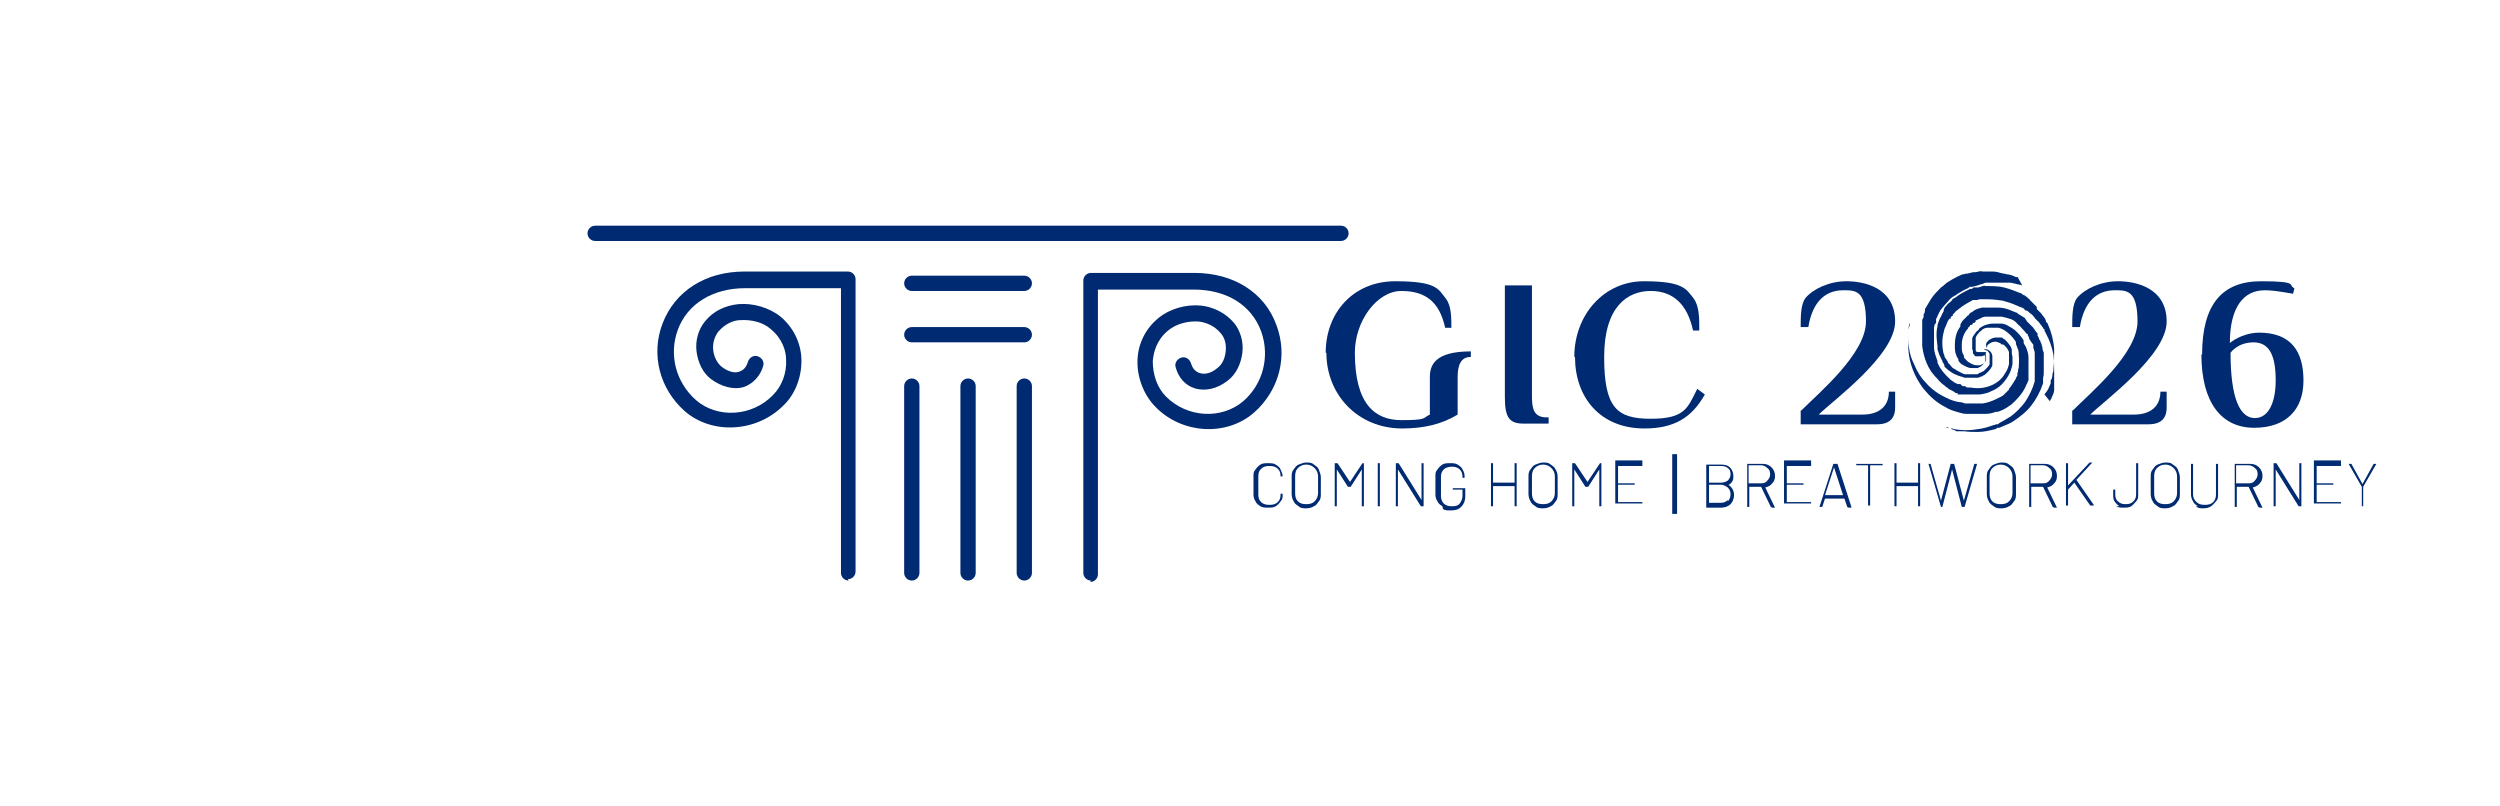 <?xml version="1.0" encoding="UTF-8"?>
<svg id="Layer_1" xmlns="http://www.w3.org/2000/svg" version="1.1" viewBox="0 0 360 116">
  <!-- Generator: Adobe Illustrator 29.0.1, SVG Export Plug-In . SVG Version: 2.1.0 Build 192)  -->
  <defs>
    <style>
      .st0 {
        fill: #002a71;
      }
    </style>
  </defs>
  <g>
    <path class="st0" d="M122.2,83.6c-.6,0-1.1-.5-1.1-1.1v-41h-13.8c-4.6,0-8.3,2.2-9.7,6-1.3,3.6-.3,7.5,2.6,10.1,3.1,2.7,8.1,2.4,11.1-.7,1.3-1.3,2-3.2,1.9-5.1,0-1.2-.5-3-2.2-4.4-1.1-1-2.8-1.4-4.4-1.3-.9,0-2.2.5-3.2,1.7-.5.7-.8,1.6-.7,2.6.1,1,.6,1.9,1.2,2.4.9.7,1.9,1,2.6.7.6-.2,1-.7,1.2-1.4.2-.6.8-1,1.4-.8.6.2,1,.8.8,1.4-.4,1.4-1.4,2.5-2.7,3-1.5.5-3.3,0-4.8-1.1-1.2-.9-1.9-2.4-2.1-4-.2-1.6.3-3.2,1.2-4.3,1.2-1.5,2.9-2.3,4.8-2.5,2.1-.2,4.5.5,6.1,1.8,1.8,1.5,2.9,3.7,3,6,.1,2.5-.8,5.1-2.6,6.8-3.9,3.9-10.3,4.2-14.2.8-3.6-3.2-4.9-8.1-3.2-12.6,1.8-4.7,6.2-7.5,11.8-7.5h14.9c.6,0,1.1.5,1.1,1.1v42.1c0,.6-.5,1.1-1.1,1.1h0Z"/>
    <path class="st0" d="M131.3,83.6c-.6,0-1.1-.5-1.1-1.1v-26.9c0-.6.5-1.1,1.1-1.1s1.1.5,1.1,1.1v26.9c0,.6-.5,1.1-1.1,1.1Z"/>
    <path class="st0" d="M147.5,83.6c-.6,0-1.1-.5-1.1-1.1v-26.9c0-.6.5-1.1,1.1-1.1s1.1.5,1.1,1.1v26.9c0,.6-.5,1.1-1.1,1.1Z"/>
    <path class="st0" d="M139.4,83.6c-.6,0-1.1-.5-1.1-1.1v-26.9c0-.6.5-1.1,1.1-1.1s1.1.5,1.1,1.1v26.9c0,.6-.5,1.1-1.1,1.1Z"/>
    <path class="st0" d="M147.5,49.3h-16.2c-.6,0-1.1-.5-1.1-1.1s.5-1.1,1.1-1.1h16.2c.6,0,1.1.5,1.1,1.1s-.5,1.1-1.1,1.1Z"/>
    <path class="st0" d="M147.5,41.9h-16.2c-.6,0-1.1-.5-1.1-1.1s.5-1.1,1.1-1.1h16.2c.6,0,1.1.5,1.1,1.1s-.5,1.1-1.1,1.1Z"/>
    <path class="st0" d="M193.1,34.7h-107.4c-.6,0-1.1-.5-1.1-1.1s.5-1.1,1.1-1.1h107.4c.6,0,1.1.5,1.1,1.1s-.5,1.1-1.1,1.1Z"/>
    <path class="st0" d="M157.1,83.6c-.6,0-1.1-.5-1.1-1.1v-42.1c0-.6.5-1.1,1.1-1.1h14.9c5.6,0,10.1,2.8,11.8,7.5,1.7,4.5.4,9.4-3.2,12.6-4,3.5-10.4,3.1-14.2-.8-1.7-1.7-2.7-4.3-2.6-6.8.1-2.4,1.2-4.5,3-6,1.6-1.3,3.9-2,6.1-1.8,1.9.2,3.6,1.1,4.8,2.5.9,1.1,1.4,2.7,1.2,4.3-.2,1.6-.9,3.1-2.1,4-1.5,1.2-3.3,1.6-4.8,1.1-1.3-.4-2.3-1.5-2.7-3-.2-.6.2-1.2.8-1.4.6-.2,1.2.2,1.4.8.2.7.6,1.2,1.2,1.4.8.3,1.8,0,2.6-.7.7-.5,1.1-1.4,1.2-2.4.1-1-.1-1.9-.7-2.6-1-1.2-2.3-1.6-3.2-1.7-1.5-.1-3.2.3-4.4,1.3-1.7,1.4-2.1,3.2-2.2,4.4,0,1.9.6,3.8,1.9,5.1,3.1,3.1,8,3.3,11.1.7,2.9-2.5,3.9-6.5,2.6-10.1-1.4-3.8-5-6-9.7-6h-13.8v41c0,.6-.5,1.1-1.1,1.1h0Z"/>
  </g>
  <g>
    <g>
      <g>
        <path class="st0" d="M181.5,72.9c-.3-.2-.6-.4-.7-.7-.2-.3-.3-.6-.3-1v-2.6c0-.4,0-.7.3-1,.2-.3.4-.5.7-.7s.7-.2,1.1-.2.8,0,1.1.2.6.4.7.7.3.6.3,1h0s0,0,0,0,0,0,0,0h-.3c0,0,0,0,0,0h0c0-.5-.1-.8-.4-1.1-.3-.3-.7-.4-1.2-.4s-.9.1-1.2.4-.4.6-.4,1.1v2.6c0,.5.1.8.4,1.1.3.3.7.4,1.2.4s.9-.1,1.2-.4c.3-.3.4-.6.4-1.1h0c0,0,0-.1,0-.1h.3c0,0,0,0,0,.1,0,.4,0,.7-.3,1-.2.3-.4.5-.7.7-.3.2-.7.2-1.1.2s-.8,0-1.1-.2h0Z"/>
        <path class="st0" d="M187,72.9c-.3-.2-.6-.4-.7-.7-.2-.3-.3-.7-.3-1.1v-2.4c0-.4,0-.8.3-1.1.2-.3.4-.6.7-.7s.7-.3,1.1-.3.8,0,1.1.3c.3.2.6.4.7.7s.3.7.3,1.1v2.4c0,.4,0,.8-.3,1.1-.2.3-.4.6-.7.7-.3.2-.7.3-1.1.3s-.8,0-1.1-.3ZM189.3,72.2c.3-.3.5-.7.5-1.2v-2.4c0-.5-.2-.9-.5-1.2s-.7-.5-1.2-.5-.9.2-1.2.5c-.3.3-.4.7-.4,1.2v2.4c0,.5.1.9.4,1.2s.7.4,1.2.4.9-.1,1.2-.4Z"/>
        <path class="st0" d="M196.1,66.7h.3c0,0,0,0,0,0v6.2c0,0,0,0,0,0h-.3c0,0,0,0,0,0v-5.3s0,0,0,0,0,0,0,0l-1.6,2.5s0,0-.1,0h-.2s0,0-.1,0l-1.6-2.5s0,0,0,0c0,0,0,0,0,0v5.3c0,0,0,0,0,0h-.3c0,0,0,0,0,0v-6.2c0,0,0,0,0,0h.3s0,0,.1,0l1.8,2.7s0,0,0,0,0,0,0,0l1.8-2.7s0,0,.1,0h0Z"/>
        <path class="st0" d="M198.4,72.9v-6.2c0,0,0,0,0,0h.3c0,0,0,0,0,0v6.2c0,0,0,0,0,0h-.3c0,0,0,0,0,0Z"/>
        <path class="st0" d="M204.7,66.7h.3c0,0,0,0,0,0v6.2c0,0,0,0,0,0h-.3s0,0-.1,0l-3.3-5.3s0,0,0,0c0,0,0,0,0,0v5.3c0,0,0,0,0,0h-.3c0,0,0,0,0,0v-6.2c0,0,0,0,0,0h.3s0,0,.1,0l3.3,5.3s0,0,0,0c0,0,0,0,0,0v-5.3c0,0,0,0,0,0h0Z"/>
        <path class="st0" d="M207.7,72.9c-.3-.2-.6-.4-.7-.7-.2-.3-.3-.6-.3-1v-2.6c0-.4,0-.7.3-1,.2-.3.4-.5.7-.7.3-.2.7-.2,1.1-.2s.8,0,1.1.2c.3.2.6.4.7.7.2.3.3.6.3,1h0c0,.2,0,.2,0,.2h-.3c0,0,0,0,0,0h0c0-.6-.1-.9-.4-1.2-.3-.3-.7-.4-1.1-.4s-.9.1-1.2.4c-.3.3-.4.6-.4,1.1v2.7c0,.4.1.8.4,1.1.3.3.7.4,1.2.4s.9-.1,1.1-.4.4-.6.4-1.1v-.9s0,0,0,0h-1.4c0,0,0,0,0,0v-.2c0,0,0,0,0,0h1.8c0,0,0,0,0,0v1.2c0,.6-.2,1.1-.6,1.5-.4.4-.9.5-1.5.5s-.8,0-1.1-.2h0Z"/>
        <path class="st0" d="M218.1,66.7h.3c0,0,0,0,0,0v6.2c0,0,0,0,0,0h-.3c0,0,0,0,0,0v-2.9s0,0,0,0h-3.1s0,0,0,0v2.9c0,0,0,0,0,0h-.3c0,0,0,0,0,0v-6.2c0,0,0,0,0,0h.3c0,0,0,0,0,0v2.8s0,0,0,0h3.1s0,0,0,0v-2.8c0,0,0,0,0,0h0Z"/>
        <path class="st0" d="M221.1,72.9c-.3-.2-.6-.4-.7-.7-.2-.3-.3-.7-.3-1.1v-2.4c0-.4,0-.8.3-1.1.2-.3.4-.6.7-.7s.7-.3,1.1-.3.8,0,1.1.3c.3.2.6.4.7.7.2.3.3.7.3,1.1v2.4c0,.4,0,.8-.3,1.1-.2.3-.4.6-.7.7-.3.2-.7.3-1.1.3s-.8,0-1.1-.3ZM223.4,72.2c.3-.3.5-.7.5-1.2v-2.4c0-.5-.2-.9-.5-1.2s-.7-.5-1.2-.5-.9.2-1.2.5c-.3.3-.4.7-.4,1.2v2.4c0,.5.1.9.4,1.2.3.3.7.4,1.2.4s.9-.1,1.2-.4Z"/>
        <path class="st0" d="M230.3,66.7h.3c0,0,0,0,0,0v6.2c0,0,0,0,0,0h-.3c0,0,0,0,0,0v-5.3s0,0,0,0,0,0,0,0l-1.6,2.5s0,0-.1,0h-.2s0,0-.1,0l-1.6-2.5s0,0,0,0c0,0,0,0,0,0v5.3c0,0,0,0,0,0h-.3c0,0,0,0,0,0v-6.2c0,0,0,0,0,0h.3s0,0,.1,0l1.8,2.7s0,0,0,0,0,0,0,0l1.8-2.7s0,0,.1,0h0Z"/>
        <path class="st0" d="M236.5,67.1h-3.5s0,0,0,0v2.5s0,0,0,0h2.4c0,0,0,0,0,0v.2c0,0,0,0,0,0h-2.4s0,0,0,0v2.5s0,0,0,0h3.5c0,0,0,0,0,0v.2c0,0,0,0,0,0h-3.9c0,0,0,0,0,0v-6.2c0,0,0,0,0,0h3.9c0,0,0,0,0,0v.2c0,0,0,0,0,0h0Z"/>
      </g>
      <g>
        <path class="st0" d="M248.6,69.7s0,0,0,0c.3.1.6.3.8.6.2.3.3.6.3,1,0,.5-.2,1-.5,1.3s-.8.5-1.3.5h-2.2c0,0,0,0,0,0v-6.2c0,0,0,0,0,0h2.1c.6,0,1,.1,1.3.4s.5.7.5,1.2,0,.6-.2.9-.4.4-.7.5c0,0,0,0,0,0h0ZM246.1,67.1v2.4s0,0,0,0h1.7c.4,0,.7-.1,1-.3.2-.2.4-.5.4-.9s-.1-.7-.4-.9c-.2-.2-.6-.3-1-.3h-1.7s0,0,0,0h0ZM248.8,72.2c.2-.2.4-.6.4-1s-.1-.7-.4-1c-.3-.2-.6-.4-1-.4h-1.7s0,0,0,0v2.6s0,0,0,0h1.7c.4,0,.7-.1,1-.4h0Z"/>
        <path class="st0" d="M255,73l-1.4-2.9s0,0,0,0h-1.7s0,0,0,0v2.9c0,0,0,0,0,0h-.3c0,0,0,0,0,0v-6.2c0,0,0,0,0,0h2.3c.5,0,.9.2,1.2.5s.5.7.5,1.2-.1.8-.4,1.1c-.2.3-.6.5-1,.6,0,0,0,0,0,0l1.4,2.9s0,0,0,0c0,0,0,0,0,0h-.3c0,0,0,0-.1,0h0ZM251.8,67.1v2.5s0,0,0,0h1.8c.4,0,.7-.1.9-.4.2-.2.4-.5.4-.9s-.1-.7-.4-.9c-.2-.2-.5-.4-.9-.4h-1.8s0,0,0,0h0Z"/>
        <path class="st0" d="M260.8,67.1h-3.5s0,0,0,0v2.5s0,0,0,0h2.4c0,0,0,0,0,0v.2c0,0,0,0,0,0h-2.4s0,0,0,0v2.5s0,0,0,0h3.5c0,0,0,0,0,0v.2c0,0,0,0,0,0h-3.9c0,0,0,0,0,0v-6.2c0,0,0,0,0,0h3.9c0,0,0,0,0,0v.2c0,0,0,0,0,0h0Z"/>
        <path class="st0" d="M266,73l-.4-1.2s0,0,0,0h-2.8s0,0,0,0l-.4,1.2s0,0-.1,0h-.3c0,0,0,0,0,0l2-6.2s0,0,.1,0h.4c0,0,0,0,.1,0l2,6.2h0c0,0,0,.1,0,.1h-.3c0,0,0,0-.1,0h0ZM262.9,71.3s0,0,0,0h2.5s0,0,0,0c0,0,0,0,0,0l-1.3-4s0,0,0,0,0,0,0,0l-1.3,4s0,0,0,0h0Z"/>
        <path class="st0" d="M271.1,66.8v.2c0,0,0,0,0,0h-1.8s0,0,0,0v5.8c0,0,0,0,0,0h-.3c0,0,0,0,0,0v-5.8s0,0,0,0h-1.7c0,0,0,0,0,0v-.2c0,0,0,0,0,0h4.1c0,0,0,0,0,0h0Z"/>
        <path class="st0" d="M276.2,66.7h.3c0,0,0,0,0,0v6.2c0,0,0,0,0,0h-.3c0,0,0,0,0,0v-2.9s0,0,0,0h-3.1s0,0,0,0v2.9c0,0,0,0,0,0h-.3c0,0,0,0,0,0v-6.2c0,0,0,0,0,0h.3c0,0,0,0,0,0v2.8s0,0,0,0h3.1s0,0,0,0v-2.8c0,0,0,0,0,0Z"/>
        <path class="st0" d="M279.5,73l-1.8-6.2h0c0,0,0,0,0,0h.3s0,0,0,0l1.5,5.3s0,0,0,0,0,0,0,0l1.4-5.3c0,0,0,0,.1,0h.3c0,0,0,0,.1,0l1.4,5.3s0,0,0,0,0,0,0,0l1.5-5.3s0,0,.1,0h.3s0,0,0,0c0,0,0,0,0,0l-1.8,6.2s0,0-.1,0h-.3c0,0,0,0,0,0l-1.4-5.4s0,0,0,0,0,0,0,0l-1.4,5.4c0,0,0,0,0,0h-.3s0,0-.1,0h0Z"/>
        <path class="st0" d="M287.1,72.9c-.3-.2-.6-.4-.7-.7-.2-.3-.3-.7-.3-1.1v-2.4c0-.4,0-.8.3-1.1.2-.3.4-.6.7-.7s.7-.3,1.1-.3.8,0,1.1.3c.3.2.6.4.7.7s.3.7.3,1.1v2.4c0,.4,0,.8-.3,1.1-.2.3-.4.6-.7.7-.3.2-.7.3-1.1.3s-.8,0-1.1-.3ZM289.3,72.2c.3-.3.5-.7.5-1.2v-2.4c0-.5-.2-.9-.5-1.2s-.7-.5-1.2-.5-.9.2-1.2.5c-.3.3-.4.7-.4,1.2v2.4c0,.5.1.9.4,1.2s.7.4,1.2.4.9-.1,1.2-.4Z"/>
        <path class="st0" d="M295.6,73l-1.4-2.9s0,0,0,0h-1.7s0,0,0,0v2.9c0,0,0,0,0,0h-.3c0,0,0,0,0,0v-6.2c0,0,0,0,0,0h2.3c.5,0,.9.2,1.2.5s.5.7.5,1.2-.1.8-.4,1.1c-.2.3-.6.5-1,.6,0,0,0,0,0,0l1.4,2.9s0,0,0,0c0,0,0,0,0,0h-.3c0,0,0,0-.1,0h0ZM292.4,67.1v2.5s0,0,0,0h1.8c.4,0,.7-.1.9-.4.2-.2.4-.5.4-.9s-.1-.7-.4-.9c-.2-.2-.5-.4-.9-.4h-1.8s0,0,0,0h0Z"/>
        <path class="st0" d="M297.5,72.9v-6.2c0,0,0,0,0,0h.3c0,0,0,0,0,0v3.2s0,0,0,0c0,0,0,0,0,0l3.1-3.3s0,0,.1,0h.3s0,0,0,0,0,0,0,0l-2.3,2.5s0,0,0,0l2.5,3.6h0c0,0,0,.1,0,.1h-.4s0,0-.1,0l-2.3-3.3s0,0,0,0,0,0,0,0l-.9,1s0,0,0,0v2.3c0,0,0,0,0,0h-.3c0,0,0,0,0,0h0Z"/>
        <path class="st0" d="M305.2,72.9c-.3-.2-.5-.4-.7-.7-.2-.3-.2-.6-.2-1v-.7c0,0,0,0,0,0h.3c0,0,0,0,0,0v.7c0,.4.1.8.4,1,.3.3.6.4,1.1.4s.8-.1,1.1-.4c.3-.3.4-.6.4-1v-4.5c0,0,0,0,0,0h.3c0,0,0,0,0,0v4.5c0,.4,0,.7-.3,1s-.4.5-.7.7c-.3.2-.7.2-1.1.2s-.8,0-1.1-.2h0Z"/>
        <path class="st0" d="M310.7,72.9c-.3-.2-.6-.4-.7-.7-.2-.3-.3-.7-.3-1.1v-2.4c0-.4,0-.8.3-1.1.2-.3.4-.6.7-.7s.7-.3,1.1-.3.8,0,1.1.3c.3.2.6.4.7.7s.3.7.3,1.1v2.4c0,.4,0,.8-.3,1.1-.2.3-.4.6-.7.7-.3.2-.7.3-1.1.3s-.8,0-1.1-.3ZM313,72.2c.3-.3.5-.7.5-1.2v-2.4c0-.5-.2-.9-.5-1.2s-.7-.5-1.2-.5-.9.2-1.2.5c-.3.3-.4.7-.4,1.2v2.4c0,.5.1.9.4,1.2s.7.4,1.2.4.9-.1,1.2-.4Z"/>
        <path class="st0" d="M316.5,72.9c-.3-.2-.6-.4-.7-.7-.2-.3-.3-.7-.3-1v-4.4c0,0,0,0,0,0h.3c0,0,0,0,0,0v4.4c0,.5.2.8.5,1.1.3.3.7.4,1.2.4s.9-.1,1.2-.4.4-.7.4-1.1v-4.4c0,0,0,0,0,0h.3c0,0,0,0,0,0v4.4c0,.4,0,.7-.3,1s-.4.5-.7.7c-.3.2-.7.3-1.1.3s-.8,0-1.1-.3h0Z"/>
        <path class="st0" d="M325.2,73l-1.4-2.9s0,0,0,0h-1.7s0,0,0,0v2.9c0,0,0,0,0,0h-.3c0,0,0,0,0,0v-6.2c0,0,0,0,0,0h2.3c.5,0,.9.2,1.2.5s.5.7.5,1.2-.1.8-.4,1.1c-.2.3-.6.5-1,.6,0,0,0,0,0,0l1.4,2.9s0,0,0,0c0,0,0,0,0,0h-.3c0,0,0,0-.1,0h0ZM322,67.1v2.5s0,0,0,0h1.8c.4,0,.7-.1.9-.4.2-.2.4-.5.4-.9s-.1-.7-.4-.9c-.2-.2-.5-.4-.9-.4h-1.8s0,0,0,0h0Z"/>
        <path class="st0" d="M331.1,66.7h.3c0,0,0,0,0,0v6.2c0,0,0,0,0,0h-.3s0,0-.1,0l-3.3-5.3s0,0,0,0c0,0,0,0,0,0v5.3c0,0,0,0,0,0h-.3c0,0,0,0,0,0v-6.2c0,0,0,0,0,0h.3s0,0,.1,0l3.3,5.3s0,0,0,0c0,0,0,0,0,0v-5.3c0,0,0,0,0,0h0Z"/>
        <path class="st0" d="M337.1,67.1h-3.5s0,0,0,0v2.5s0,0,0,0h2.4c0,0,0,0,0,0v.2c0,0,0,0,0,0h-2.4s0,0,0,0v2.5s0,0,0,0h3.5c0,0,0,0,0,0v.2c0,0,0,0,0,0h-3.9c0,0,0,0,0,0v-6.2c0,0,0,0,0,0h3.9c0,0,0,0,0,0v.2c0,0,0,0,0,0h0Z"/>
        <path class="st0" d="M340.1,72.9v-2.8s0,0,0,0l-1.9-3.3s0,0,0,0c0,0,0,0,0,0h.3s0,0,.1,0l1.6,2.9s0,0,0,0,0,0,0,0l1.6-2.9s0,0,.1,0h.3s0,0,0,0,0,0,0,0l-1.9,3.3s0,0,0,0v2.8c0,0,0,0,0,0h-.3c0,0,0,0,0,0h0Z"/>
      </g>
      <rect class="st0" x="240.8" y="65.4" width=".7" height="8.6"/>
    </g>
    <g>
      <g>
        <path class="st0" d="M190.9,50.8c0-5.8,4-10.3,10-10.3s6.2,1.1,7.3,2.5c.8,1,.8,2.8.8,4.2h-.9c-.8-3.7-2.8-5.3-6.3-5.3s-6.7,4.3-6.7,8.9c0,7.4,2.9,9.7,6.7,9.7s3-.3,4.1-.8v-5.4c0-1.7.7-3.7,5.9-3.7v.8c-1.4,0-1.9,1.1-1.9,2.9v5.4c-2.3,1.4-4.9,2-8,2-6.3,0-10.9-4.8-10.9-10.9h0Z"/>
        <path class="st0" d="M216.7,57.1v-16h3.9v16c0,1.8.3,3,2.1,3h.3v.9h-3.6c-2.1,0-2.7-.9-2.7-3.9Z"/>
        <path class="st0" d="M226.7,51.4c0-6.1,4.3-10.9,10-10.9s6.1,1.1,7.2,2.5c.8,1.1.8,2.8.8,4.6h-.9c-.8-3.7-2.8-5.7-6.1-5.7s-6.7,2.2-6.7,9.5,1.8,8.9,6.7,8.9,5.3-1.5,6.7-4.3l1.1.8c-1.9,3.4-4.5,4.9-8.7,4.9-6.4,0-10-4.5-10-10.3Z"/>
        <path class="st0" d="M259.4,59.1c2.6-2.6,9.3-8.2,9.3-12.8s-1.6-4.5-3.3-4.5c-2.5,0-4.4,1.6-5,5.3h-1.1c0-1.5,0-3.3.7-4.2,1.1-1.3,3.4-2.4,5.9-2.4s7,.9,7,5.8-9,11.4-11,13.4h6.3c2.4,0,3.8-1.2,3.8-3.3h.9v2.3c0,1.2-.5,2.4-2.6,2.4h-11v-2h0Z"/>
        <path class="st0" d="M298.5,59.1c2.6-2.6,9.3-8.2,9.3-12.8s-1.6-4.5-3.3-4.5c-2.5,0-4.4,1.6-5,5.3h-1.1c0-1.5,0-3.3.7-4.2,1.1-1.3,3.4-2.4,5.9-2.4s7,.9,7,5.8-9,11.4-11,13.4h6.3c2.4,0,3.8-1.2,3.8-3.3h.9v2.3c0,1.2-.5,2.4-2.6,2.4h-11v-2h0Z"/>
        <path class="st0" d="M317.1,51.1c0-7.3,2.9-10.6,8.5-10.6s3.8.6,4.8,1l-.2.8c-2.3-.4-3.1-.5-4.1-.5-3,0-5,2.4-5,7.6.8-.7,2.5-1.5,4.2-1.5,4.7,0,6.4,2.8,6.4,6.9s-2.4,6.8-7.1,6.8-7.6-3.6-7.6-10.6h0ZM327.7,54.8c0-3.6-.9-5.5-3.2-5.5s-3.3,1.5-3.3,1.5c0,6.7,1.4,9.4,3.5,9.4s3-2.5,3-5.4h0Z"/>
      </g>
      <g>
        <path class="st0" d="M285.9,51h0c0,0,0,.1,0,.1,0,0-.1,0-.2.1,0,0-.2,0-.3.1-.1,0-.2,0-.4,0-.2,0-.3,0-.5,0,0,0-.2,0-.2-.2,0,0-.1-.1-.2-.2h0c0-.2,0-.2,0-.3,0,0,0-.2-.1-.3,0,0,0-.1,0-.2,0,0,0-.1,0-.2,0-.1,0-.2,0-.4,0,0,0-.1,0-.2,0,0,0-.1,0-.2,0,0,0,0,0,0h0c0,0,0-.1,0-.2,0,0,0-.1,0-.2.1-.3.3-.5.5-.8,0-.1.2-.2.3-.3l.2-.2h0c0,0,0-.1,0-.1h0c.3-.2.6-.4.9-.5.3-.1.7-.2,1.1-.2h.6c0,0,.1,0,.2,0h.1s.3,0,.3,0c.4,0,.8.2,1.1.4.8.4,1.4,1,1.9,1.7,0,0,.1.2.2.3h0c0,.1,0,.2,0,.2,0,0,0,0,0,.1,0,.2.2.4.3.6.2.5.4,1,.4,1.5h0c0,.6,0,1.3,0,1.9,0,.2,0,.3,0,.5,0,0,0,.2,0,.3s0,.2,0,.3c0,0,0,.2,0,.3s0,.2-.1.2c0,.2-.1.3-.2.5-.5,1.4-1.9,2.6-1.9,2.6,0,0-.4.4-.5.4-.5.4-1.1.7-1.7.9h0s-.1,0-.1,0c0,0-.2,0-.2,0-.5.2-1,.3-1.5.3h-.3c0,0-.2,0-.2,0,0,0,0,0-.1,0h-.9c-.4,0-.8,0-1.2,0-.4,0-.8-.1-1.1-.2-.7-.2-1.4-.4-2-.8-1.2-.6-2.2-1.5-3.1-2.6-1.3-1.7-2.1-3.7-2.2-5.8,0-.7,0-1.4,0-2.1,0-.1,0-.3,0-.4,0-.1,0-.2,0-.3,0-.2.1-.4.1-.5,0-.3.1-.4.1-.4v.4c-.1.1-.1.3-.2.5,0,.1,0,.2,0,.3s0,.3,0,.4c0,.7,0,1.4.1,2,.1.9.4,1.7.8,2.5.4,1,1,1.9,1.7,2.6.8.9,1.8,1.6,2.9,2.1.6.3,1.2.5,1.8.6.3,0,.6.1.9.2.3,0,.7,0,1,0h.5s.3,0,.3,0h.1s.3,0,.3,0c0,0,.2,0,.3,0,1.4-.2,2.6-1,2.7-1,.2-.1.3-.2.5-.4l.2-.2.2-.2.2-.2h0c0-.1,0-.1,0-.1,0,0,0,0,0,0s0,0,0,0h0c.4-.5.7-1,1-1.5,0-.1.1-.3.2-.4,0,0,0-.1,0-.2v-.2c0,0,.1-.1.1-.2v-.2c0-.1.1-.3.1-.4,0-.5.1-1.1,0-1.7h0c0-.4,0-.8-.2-1.1,0-.2-.2-.4-.2-.6,0,0,0,0,0,0h0c0-.2,0-.3-.1-.4-.4-.6-.9-1.1-1.5-1.5-.3-.2-.6-.3-.9-.4,0,0-.2,0-.2,0h-.1s0,0,0,0h-.2s-.2,0-.2,0c-.3,0-.6,0-.9,0-.3,0-.5.1-.8.3,0,0,0,0,0,0h0c0,.1-.1.1-.2.2-.1,0-.2.2-.3.3-.2.2-.3.4-.4.6,0,0,0,.1,0,.2h0c0,0,0,.1,0,.1,0,0,0,.1,0,.2s0,.1,0,.2c0,.1,0,.2,0,.3,0,0,0,0,0,.2,0,0,0,0,0,.1,0,0,0,.2,0,.3,0,0,0,0,0,.1h0c0,.2,0,.3.1.3,0,0,0,.1.2.1,0,0,.1,0,.2,0,0,0,.1,0,.2,0h.3c0,0,.2,0,.3,0,0,0,.1,0,.2,0,0,0,0,0,0,0h0s0,0,0,0Z"/>
        <path class="st0" d="M285.7,50.9c0,0,0,0,.1,0,0,0,0,.1,0,.2,0,0,0,.2.1.2h0c0,.1,0,.3,0,.5,0,.2-.1.4-.2.5-.1.2-.3.3-.5.5-.1,0-.2.1-.4.2-.1,0-.3,0-.4,0-.2,0-.3,0-.5,0-.5,0-1-.3-1.5-.6,0,0,0,0,0,0h0c-.2-.2-.3-.3-.4-.5,0,0,0,0,0-.1s0,0,0-.1c-.4-.5-.5-1.2-.5-1.6,0,0,0-.2,0-.2h0v-.2c0-1,.2-1.9.8-2.7,0,0,0,0,0-.1h0c0,0,0-.2,0-.2h0s0,0,0,0h0c.1-.2.2-.3.3-.5l.2-.2c0,0,.1-.1.2-.2l.2-.2.2-.2h.1c0-.1,0-.1.1-.2l.2-.2c.2,0,.3-.2.5-.3.3-.2.7-.3,1.1-.4,0,0,.2,0,.3,0s.2,0,.3,0h.1c.6,0,1.2,0,1.7,0,.5,0,1,.1,1.5.3.3.1.7.3,1,.4,0,0,.2,0,.3.2.2.1.3.2.5.3.2.1.3.2.5.3h0c0,0,0,.1.1.2h0c0,0,.2.3.2.3.3.3.6.6.9.9,0,0,.1.2.2.3l.2.3.2.2h0c0,.2,0,.2,0,.3l.2.4c0,.1.1.3.2.4,0,.1.1.3.2.5v.2c.1,0,.1.2.1.2,0,.3.1.6.2.8,0,.1,0,.3,0,.4v.2s0,.2,0,.2c0,.1,0,.3,0,.5,0,.2,0,.3,0,.5,0,.2,0,.3,0,.5h0c0,.1,0,.3,0,.3,0,0,0,.1,0,.2,0,.2,0,.5-.1.8,0,0,0,.1,0,.2s0,.1,0,.2c0,0,0,.2,0,.2v.2c0,0,0,0,0,0h0c-.4,1.2-1,2.3-1.7,3.2-.7.9-1.6,1.6-2.5,2.2-.4.3-.9.5-1.4.7-.2.1-.5.2-.7.3h-.3c-.1.1-.2.2-.3.2-.8.2-1.6.4-2.5.4-.7,0-1.3,0-2-.1-.1,0-.3,0-.4,0h-.2s-.2,0-.2,0h-.3c0,0-.3-.2-.3-.2-.2,0-.4-.1-.5-.2-.1,0-.2,0-.4-.1-.2,0-.3-.1-.3-.1h.3c0,.1.2.2.4.2s.3,0,.5.1c1.1.2,2.3.2,3.4,0,.8-.1,1.5-.3,2.3-.6.1,0,.2,0,.3-.1h.3c.2-.2.4-.3.6-.4.4-.2.8-.5,1.2-.7.8-.6,1.5-1.3,2.1-2.1.6-.9,1.1-1.9,1.4-3h0c0,0,0,0,0,0v-.2c0,0,0-.2,0-.2,0,0,0-.1,0-.2s0-.1,0-.2c0-.2,0-.5,0-.8,0,0,0-.1,0-.2h0v-.2c0-.1,0-.2,0-.4,0-.1,0-.2,0-.4s0-.2,0-.4v-.2s0-.2,0-.2c0-.1,0-.3,0-.4,0-.3-.1-.5-.2-.8,0,0,0-.1,0-.2v-.2c0-.1-.1-.2-.2-.3l-.2-.3-.2-.3s0,0,0-.1h0c0-.1-.2-.4-.2-.4v-.2c-.2,0-.2-.1-.3-.2-.2-.3-.5-.5-.7-.8l-.2-.2h-.1c0-.1,0-.1,0-.1h0c-.2-.1-.3-.3-.4-.4s-.3-.2-.4-.3c0,0-.1,0-.2-.1h0s0,0,0,0h0c-.3-.1-.7-.2-1-.3-.2,0-.3-.1-.5-.1h-.2c0,0,0,0,0,0h0c-.4,0-.9,0-1.4,0h-.2c0,0-.2,0-.2,0s-.2,0-.2,0c-.3,0-.6.1-.9.3-.1,0-.3.1-.4.2h-.2c0,.1,0,.1,0,.2h0c0,0-.2.2-.2.2h-.2c0,.2-.1.2-.2.3h-.2c0,.2-.2.3-.3.4h0s0,0,0,0h0s0,.1,0,.1c0,0,0,0-.1.1-.5.6-.8,1.4-.8,2.2v.3c0,.1,0,.2,0,.3h0c0,.4.1.7.3,1,0,0,0,0,0,.1h0c0,.2,0,.2.1.3,0,0,.1.1.2.2h0s0,0,0,0h0c.2.3.5.4.8.6.2.1.5.2.7.2.1,0,.2,0,.4,0,.1,0,.2,0,.3-.1.2,0,.4-.2.5-.3.1-.1.2-.3.2-.4,0-.1,0-.3,0-.4h0c0,0,0-.2-.1-.3,0,0,0-.1,0-.2,0,0,0,0,0-.1h0Z"/>
        <path class="st0" d="M291.2,41.1h-.1c0,0-.1-.1-.1-.1,0,0-.1,0-.2,0-.4-.1-.8-.2-1.3-.3-.3,0-.6,0-.9,0-.3,0-.7,0-1.1,0h-.6s-.2,0-.2,0h-.2c-.1,0-.2,0-.3,0-.2,0-.5,0-.7.2-.2,0-.5.1-.7.2l-.8.2h-.2c0,0,0,0,0,0h0s0,0,0,0c-.1,0-.2,0-.4.2-.5.2-1,.5-1.5.8-.2.2-.5.3-.8.5h0s0,0,0,0c0,0,0,0,0,0h0c0,0-.2.2-.2.2-.1,0-.2.2-.3.3-.4.4-.8.9-1.2,1.4,0,.1-.2.3-.2.4l-.2.4c0,.1-.1.3-.2.4h0c0,.1,0,.2,0,.2,0,0,0,.2,0,.2v.2c0,0-.2.2-.2.2,0,.2-.1.3-.1.5,0,0,0,.2,0,.2,0,0,0,.2,0,.2v.2c0,0,0,.2,0,.2,0,.3,0,.7,0,1,0,.2,0,.3,0,.5s0,.4,0,.5c0,.7.3,1.4.5,2v.2h0s.3,1,1.6,2.2l.3.3c.1,0,.2.2.3.2.1,0,.2.2.3.2l.4.2c0,0,.1,0,.2,0h.2c0,0,.3.3.3.3h.4c.1.2.3.2.4.2,0,0,.1,0,.2,0h.2c2,.4,4.1-.5,4.9-2,.3-.4.5-.9.6-1.4,0,0,0,0,0-.1,0,0,0,0,0-.1,0-.2,0-.4,0-.5,0-.2,0-.4,0-.6h0c0-.2,0-.2,0-.2,0,0,0-.2,0-.2-.1-.3-.3-.6-.5-.8,0,0-.1-.1-.2-.2,0,0-.1-.1-.2-.1h-.2c0-.1-.2-.2-.2-.2-.2-.1-.5-.2-.7-.2-.4,0-.8.2-1.1.5h0c0,.1-.1.3-.1.4,0,0,0,0,0,0,0,0,0,0,0,0,0,0,0,0,0,.1,0,0,0,0,0,.1h0c0,.1,0,.1,0,.1h0s0-.1,0-.1c0,0,0,0,0-.1,0-.1,0-.2-.1-.4,0-.2,0-.4.1-.5h0c.3-.4.7-.6,1.2-.7.1,0,.3,0,.4,0,0,0,.2,0,.2,0h.1s.1,0,.1,0h.2c0,0,.2.2.2.2,0,0,.1,0,.2.1,0,0,.1.1.2.2.3.3.5.6.7.9,0,0,0,.2.1.3,0,0,0,0,0,.2s0,.1,0,.2c0,.2,0,.4.1.6,0,.2,0,.5,0,.7,0,0,0,.1,0,.2,0,0,0,.1,0,.2-.1.6-.3,1.2-.6,1.7-.3.5-.6.9-1,1.3-.4.4-.9.7-1.4.9-.5.3-1.1.4-1.7.5-.3,0-.6,0-.9,0-.3,0-.6,0-.9,0h-.2c0,0-.2,0-.2,0-.2,0-.3,0-.5,0h-.5c0-.1,0-.1,0-.2h0s-.1,0-.1,0h-.2c0,0-.2-.2-.2-.2,0,0-.1,0-.2-.1l-.4-.2c-.1,0-.3-.2-.4-.3-.1,0-.3-.2-.4-.3l-.4-.3c0,0-.1-.1-.2-.2l-.2-.2c-.2-.3-.5-.5-.7-.8-1.2-1.3-1.6-3.3-1.7-4.2,0-.2,0-.4,0-.6,0-.2,0-.4,0-.6,0-.4,0-.8,0-1.2,0,0,0-.2,0-.3s0-.2,0-.3c0,0,0-.2,0-.3,0,0,0-.2,0-.3,0-.2.1-.4.2-.5,0,0,0-.2,0-.3,0,0,0-.2.1-.3s0-.2.1-.3h0c0-.1,0-.3,0-.3l.3-.5.3-.5c.1-.2.2-.3.3-.5.4-.6.9-1.1,1.4-1.6.1-.1.3-.2.4-.3l.2-.2h.1c0-.1,0-.1,0-.1h0c.3-.2.5-.3.8-.5.5-.3,1.1-.6,1.6-.8.1,0,.3,0,.4-.1h.1s0,0,0,0h.2s.8-.2.8-.2c.3,0,.5,0,.8-.1s.5,0,.7,0c.1,0,.2,0,.4,0h.7c.1,0,.2,0,.3,0,.4,0,.8.1,1.1.2s.7.1.9.2c.4,0,.9.2,1.3.4,0,0,.1,0,.2,0h.1c0,0,0,.1,0,.1h0Z"/>
        <path class="st0" d="M295.2,57.8s0-.2.2-.4c0-.1.1-.3.2-.5s.2-.5.2-.8h0c0-.1,0-.2,0-.2h0c0-.1,0-.2,0-.3,0-.2,0-.3,0-.5,0-.2,0-.4,0-.6s0-.4,0-.6c0-.9,0-1.9-.1-2.8-.2-1.1-.6-2.2-1.1-3.1,0-.1-.2-.3-.2-.4v-.2c-.1,0-.2-.1-.2-.2l-.3-.4-.3-.4-.2-.2-.2-.2-.2-.2h0c0,0,0-.1,0-.1h-.1c0,0-.1-.2-.1-.2,0,0-.1-.1-.2-.2-.1-.1-.3-.2-.4-.3l-.2-.2c0,0-.1,0-.2-.1h-.2c0-.1-.2-.3-.2-.3-.2,0-.3-.2-.5-.2-.2,0-.3-.2-.5-.2-.6-.3-1.3-.5-2-.7-.7-.1-1.4-.2-2.1-.2-.2,0-.4,0-.5,0s-.4,0-.5,0h-.3c0,0-.2.1-.3.1s-.2,0-.3,0h-.3c-.5.3-1.1.6-1.5.9-.1,0-.2.2-.4.3-.1,0-.2.2-.4.3s-.2.2-.3.3c0,0-.2.2-.3.3v.2c-.2,0-.2.1-.3.2v.2c-.1,0-.2,0-.2,0h0s0,0,0,0c-.2.3-.3.5-.4.8-.1.2-.2.5-.3.7-.3,1-.4,2.1-.2,3.1,0,.2.1.5.2.7,0,.1,0,.2.1.3s.1.2.2.3c0,0,.1.2.2.3v.2c.1,0,.1,0,.1,0h0c.2.2.3.4.5.6,0,0,.2.2.3.2,0,0,.2.1.3.2.4.2.7.4,1.2.6h.2c0,0,.2,0,.2,0,0,0,0,0,.1,0,0,0,0,0,0,0h0c.2,0,.5,0,.6,0,.2,0,.4,0,.5,0,.2,0,.4,0,.5-.2.2,0,.3-.1.5-.2.1,0,.3-.2.4-.3.2-.2.4-.4.6-.7,0,0,0-.1,0-.2h0c0-.1,0-.1,0-.2,0-.1,0-.3,0-.4,0-.1,0-.2,0-.4,0-.1,0-.2,0-.3,0-.2-.2-.3-.3-.5,0,0-.2,0-.3-.1,0,0-.2,0-.2-.1-.1,0-.2,0-.4,0,0,0-.1,0-.2.1h0c0,0,0,0,0,0,0,0,.1-.1.2-.1.1,0,.3,0,.4,0,0,0,.2,0,.3,0,0,0,.2,0,.3.1.2.1.4.3.5.5,0,.1.1.2.1.4,0,.1,0,.3,0,.4,0,.2,0,.3,0,.5,0,0,0,0,0,.1s0,0,0,.1c0,0,0,.2,0,.2-.1.3-.3.6-.6.9-.1.1-.3.3-.4.4-.2.1-.3.2-.5.3-.2,0-.4.2-.6.2,0,0-.1,0-.2,0h-.2s-.2,0-.2,0h-.2c-.2,0-.5,0-.7,0h0s0,0-.1,0h-.2c-.1,0-.2,0-.3-.1-.5-.1-1-.3-1.4-.5-.5-.3-.9-.6-1.3-1h0c0-.1,0-.1,0-.2h0c0,0-.1-.2-.1-.2,0-.1-.2-.2-.2-.4,0-.1-.1-.2-.2-.4s-.1-.3-.2-.4c-.1-.3-.2-.6-.3-.9,0-.1,0-.3,0-.5,0,0-.3-1.8,0-2.8,0-.2,0-.3.1-.5.1-.3.2-.6.4-.9.1-.3.3-.6.4-.8h0c0-.2,0-.2,0-.2h0c0,0,.1-.2.1-.2,0-.1.2-.3.3-.4.1-.1.2-.3.4-.4.1-.1.3-.2.4-.4s.2-.2.4-.3.3-.2.4-.3c.6-.4,1.2-.7,1.8-1h.3c.1-.2.2-.2.3-.2.1,0,.2,0,.3,0h.3c.2-.1.4-.1.6-.2s.4,0,.6,0c.8,0,1.7,0,2.5.2.8.2,1.5.5,2.3.8.2,0,.3.2.5.3.2,0,.3.2.5.3l.2.2c0,0,.2.1.2.2s.2.1.2.2l.2.2c.1.1.3.3.4.4,0,0,.1.1.2.2,0,0,0,0,0,0h0c0,0,0,.1,0,.1,0,0,0,0,0,0h0c0,0,0,.2,0,.2l.2.2.2.2.2.2c.1.1.2.3.3.4s.2.3.3.4c0,0,0,.1.1.2v.2c.2.2.3.3.3.4.5,1.1.8,2.3.9,3.5,0,1,0,2-.1,2.9,0,.2,0,.4-.1.6s0,.4-.1.6c0,.2-.1.3-.2.5v.2c0,0,0,0,0,0h0c0,0,0,.1,0,.2l-.3.7c-.1.2-.2.4-.3.5l-.3.4h0Z"/>
      </g>
    </g>
  </g>
</svg>